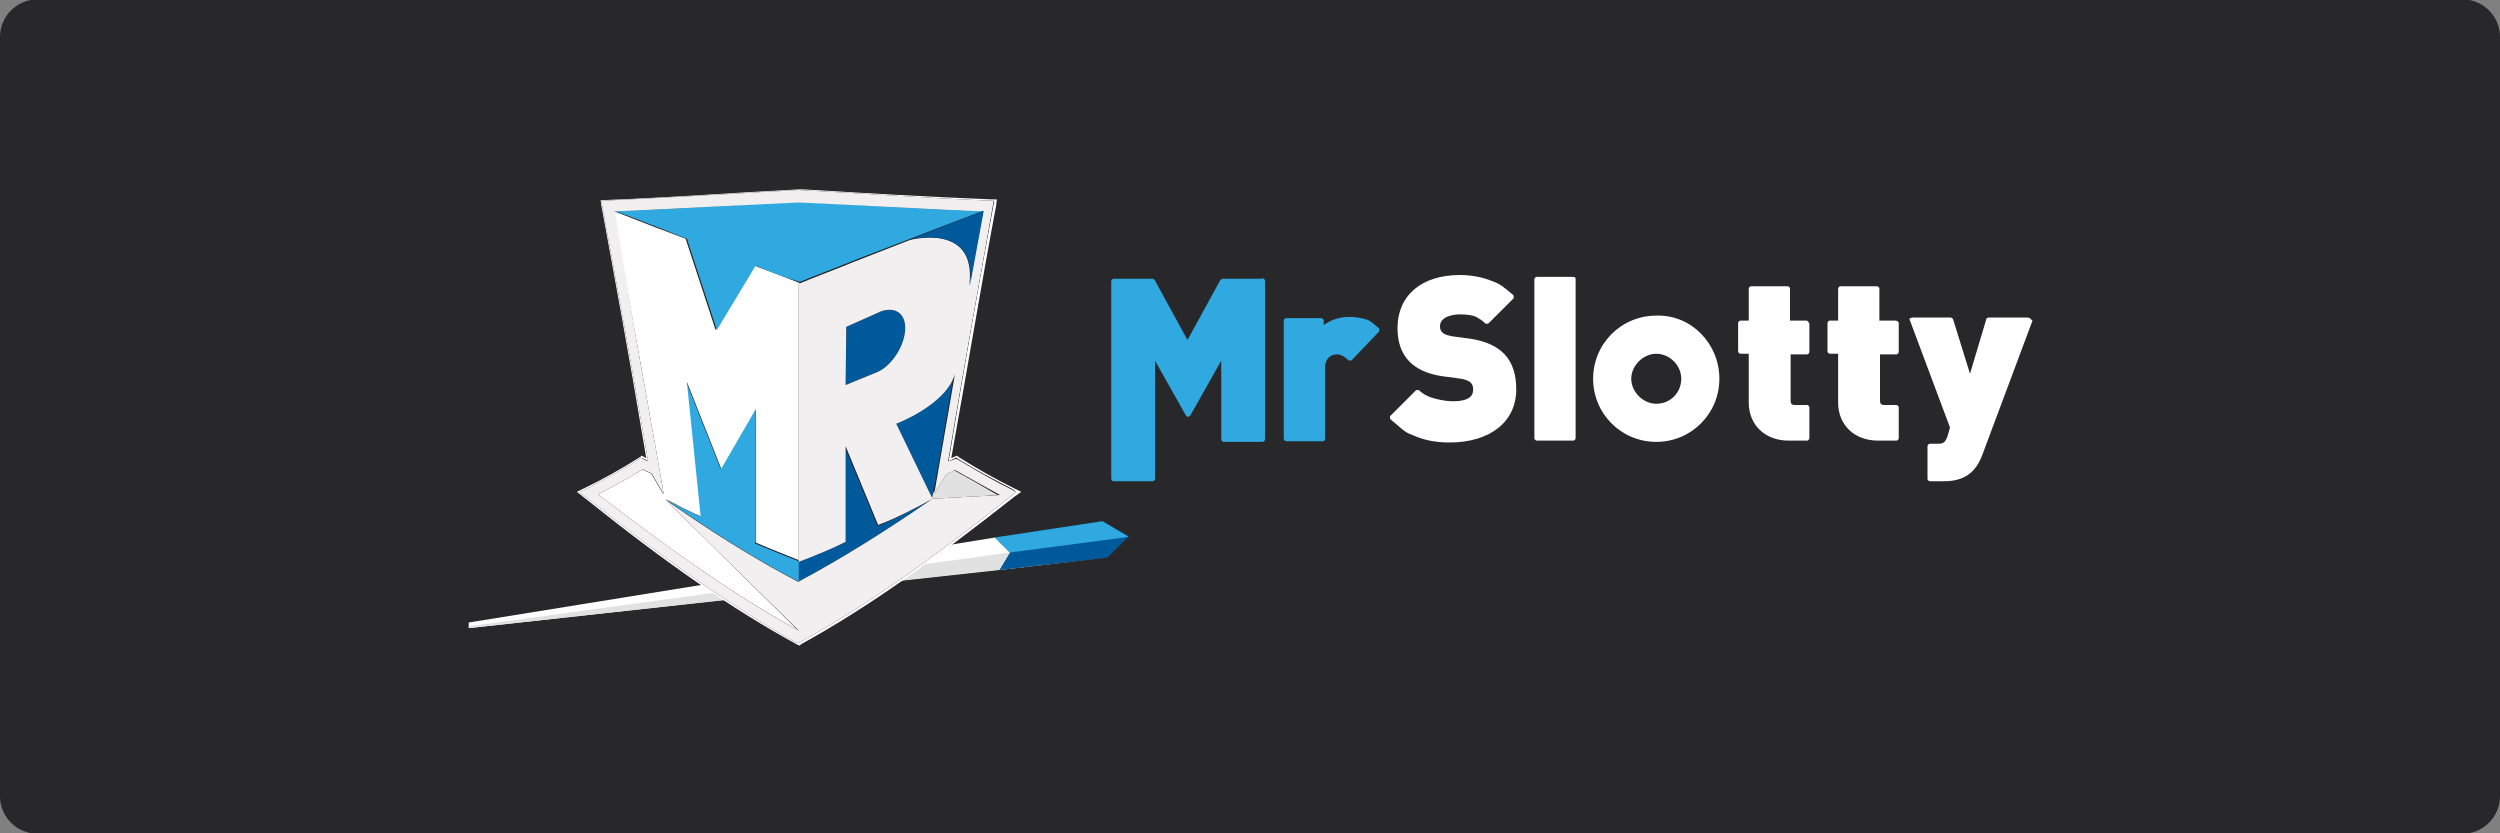 <?xml version="1.0" encoding="utf-8"?>
<!-- Generator: Adobe Illustrator 25.0.0, SVG Export Plug-In . SVG Version: 6.00 Build 0)  -->
<svg version="1.1"
	 id="svg2" sodipodi:docname="Deposit-Logo-Master-File_[D]Tom Horn-A-light-01.eps" xmlns:cc="http://creativecommons.org/ns#" xmlns:dc="http://purl.org/dc/elements/1.1/" xmlns:inkscape="http://www.inkscape.org/namespaces/inkscape" xmlns:rdf="http://www.w3.org/1999/02/22-rdf-syntax-ns#" xmlns:sodipodi="http://sodipodi.sourceforge.net/DTD/sodipodi-0.dtd" xmlns:svg="http://www.w3.org/2000/svg"
	 xmlns="http://www.w3.org/2000/svg" xmlns:xlink="http://www.w3.org/1999/xlink" x="0px" y="0px" viewBox="0 0 400 133.3"
	 style="enable-background:new 0 0 400 133.3;" xml:space="preserve">
<rect x="0" y="0" width="400" height="133.3" fill="#808080" stroke="none"/>
<style type="text/css">
	.st0{fill:#28272A;}
	.st1{fill:#B1B1B0;}
	.st2{fill:#232121;}
	.st3{fill-rule:evenodd;clip-rule:evenodd;fill:url(#Path_1_);}
	.st4{fill-rule:evenodd;clip-rule:evenodd;fill:url(#SVGID_1_);}
	.st5{fill-rule:evenodd;clip-rule:evenodd;fill:url(#Combined-Shape_5_);}
	.st6{fill:#FFFFFF;}
	.st7{fill-rule:evenodd;clip-rule:evenodd;fill:url(#Path_2_);}
	.st8{fill-rule:evenodd;clip-rule:evenodd;fill:url(#SVGID_2_);}
	.st9{fill-rule:evenodd;clip-rule:evenodd;fill:url(#Combined-Shape_6_);}
	.st10{fill-rule:evenodd;clip-rule:evenodd;fill:#586A6C;}
	.st11{fill:#586A6C;}
	.st12{fill-rule:evenodd;clip-rule:evenodd;fill:url(#Path_4_);}
	.st13{fill-rule:evenodd;clip-rule:evenodd;fill:url(#SVGID_3_);}
	.st14{fill-rule:evenodd;clip-rule:evenodd;fill:url(#Combined-Shape_7_);}
	.st15{fill-rule:evenodd;clip-rule:evenodd;fill:url(#Path_7_);}
	.st16{fill-rule:evenodd;clip-rule:evenodd;fill:url(#SVGID_4_);}
	.st17{fill-rule:evenodd;clip-rule:evenodd;fill:url(#Combined-Shape_8_);}
	.st18{fill-rule:evenodd;clip-rule:evenodd;fill:url(#Path_8_);}
	.st19{fill-rule:evenodd;clip-rule:evenodd;fill:url(#SVGID_5_);}
	.st20{fill-rule:evenodd;clip-rule:evenodd;fill:url(#Combined-Shape_9_);}
	.st21{fill-rule:evenodd;clip-rule:evenodd;fill:#C7C7C7;}
	.st22{fill:#C7C7C7;}
	.st23{fill-rule:evenodd;clip-rule:evenodd;fill:url(#Path_20_);}
	.st24{fill-rule:evenodd;clip-rule:evenodd;fill:url(#SVGID_6_);}
	.st25{fill-rule:evenodd;clip-rule:evenodd;fill:url(#Combined-Shape_20_);}
	.st26{fill-rule:evenodd;clip-rule:evenodd;fill:url(#Path_21_);}
	.st27{fill-rule:evenodd;clip-rule:evenodd;fill:url(#SVGID_7_);}
	.st28{fill-rule:evenodd;clip-rule:evenodd;fill:url(#Combined-Shape_21_);}
	.st29{fill:#2FA9E0;}
	.st30{fill:#00599B;}
	.st31{fill:#E1E1E1;}
	.st32{fill:#231F21;}
	.st33{fill:#F2EFF0;}
</style>
<path class="st0" d="M394,133.4H6c-3.3,0-6-2.7-6-6V5.9c0-3.3,2.7-6,6-6h388c3.3,0,6,2.7,6,6v121.5C400,130.7,397.3,133.4,394,133.4
	z"/>
<g>
	<path class="st29" d="M215.7,57.6c0.1,0.1,0.3,0.1,0.3,0.1c0.1,0,0.3,0,0.3-0.1l4.3-4.5c0.1-0.1,0.1-0.3,0.1-0.3
		c0-0.1,0-0.3-0.1-0.3c-0.9-0.7-1.3-1.2-2-1.4s-1.7-0.4-2.6-0.4c-1.6,0-2.9,0.4-4.2,1.3v-0.7c0-0.3-0.3-0.4-0.4-0.4h-5.6
		c-0.3,0-0.4,0.3-0.4,0.4v18.9c0,0.3,0.3,0.4,0.4,0.4h5.8c0.3,0,0.4-0.1,0.4-0.4V58.9c0-1.3,0.7-2.2,1.9-2.2
		C214.5,56.7,215.1,57,215.7,57.6 M202.4,45v25.3c0,0.3-0.3,0.4-0.4,0.4h-6.2c-0.3,0-0.4-0.3-0.4-0.4V57.7l-4.9,8.7
		c-0.1,0.1-0.3,0.3-0.4,0.3c-0.1,0-0.3-0.1-0.4-0.3l-4.9-8.7v18.9c0,0.3-0.3,0.4-0.4,0.4h-6.2c-0.3,0-0.4-0.3-0.4-0.4V45
		c0-0.3,0.3-0.4,0.4-0.4h6.2c0.1,0,0.3,0.1,0.4,0.3l5.2,9.5l5.2-9.5c0.1-0.1,0.3-0.3,0.4-0.3h6.2C202.2,44.4,202.4,44.7,202.4,45"/>
	<path class="st6" d="M289,51.3h-2.6v-5.1c0-0.3-0.3-0.4-0.4-0.4h-5.8c-0.3,0-0.4,0.3-0.4,0.4v5.1h-1.3c-0.3,0-0.4,0.3-0.4,0.4v4.5
		c0,0.3,0.3,0.4,0.4,0.4h1.3v7.8c0,3.6,2.6,6.1,6.4,6.1h2.9c0.3,0,0.4-0.3,0.4-0.4v-4.9c0-0.3-0.3-0.4-0.4-0.4h-1.9
		c-0.6,0-0.7-0.3-0.7-0.7v-7.4h2.6c0.3,0,0.4-0.3,0.4-0.4v-4.5C289.4,51.6,289.3,51.3,289,51.3 M269,60.6c0-2.2-1.9-4-4-4
		s-4,1.9-4,4s1.9,4,4,4C267.3,64.6,269,62.8,269,60.6 M275.1,60.6c0,5.6-4.5,10.1-10.1,10.1s-10.1-4.5-10.1-10.1s4.5-10.1,10.1-10.1
		C270.6,50.3,275.1,55,275.1,60.6 M251.7,44.3h-5.8c-0.3,0-0.4,0.3-0.4,0.4v25.4c0,0.3,0.3,0.4,0.4,0.4h5.8c0.3,0,0.4-0.3,0.4-0.4
		V44.7C252.1,44.4,252,44.3,251.7,44.3 M303.3,51.3h-2.6v-5.1c0-0.3-0.3-0.4-0.4-0.4h-5.8c-0.3,0-0.4,0.3-0.4,0.4v5.1h-1.3
		c-0.3,0-0.4,0.3-0.4,0.4v4.5c0,0.3,0.3,0.4,0.4,0.4h1.3v7.8c0,3.6,2.6,6.1,6.4,6.1h2.9c0.3,0,0.4-0.3,0.4-0.4v-4.9
		c0-0.3-0.3-0.4-0.4-0.4h-1.9c-0.6,0-0.7-0.3-0.7-0.7v-7.4h2.6c0.3,0,0.4-0.3,0.4-0.4v-4.5C303.9,51.6,303.6,51.3,303.3,51.3
		 M324.7,50.9c-0.1-0.1-0.3-0.1-0.4-0.1h-6.1c-0.1,0-0.4,0.1-0.4,0.3l-2.6,8.7l-2.7-8.7c0-0.1-0.3-0.3-0.4-0.3h-6.1
		c-0.1,0-0.3,0.1-0.4,0.1c-0.1,0.1-0.1,0.3,0,0.4l6.4,17.1l-0.4,1.4c-0.4,1-0.6,1.2-1.6,1.2h-1.2c-0.3,0-0.4,0.3-0.4,0.4v5.2
		c0,0.3,0.3,0.4,0.4,0.4h2.2c3.2,0,5.1-1.3,6.2-4.3l8-21.4C324.9,51.1,324.9,50.9,324.7,50.9 M242.6,62.3c0,5.2-4.2,8.5-10.7,8.5
		c-2.2,0-4.2-0.4-5.9-1.2c-1.3-0.4-1.9-1.2-3.5-2.5c-0.1-0.1-0.1-0.1-0.1-0.3s0-0.3,0.1-0.3l4-4c0.1-0.1,0.3-0.1,0.3-0.1
		c0.1,0,0.3,0,0.3,0.1c0.7,0.6,1,0.7,1.6,1c1.2,0.4,2.5,0.7,3.8,0.7c3.2,0,3.2-1.4,3.2-1.9c0-0.9-0.4-1.4-1.9-1.7l-3-0.4
		c-4.8-0.7-7.2-3.3-7.2-7.7c0-5.2,3.8-8.5,10-8.5c1.9,0,3.8,0.4,5.2,1c1.2,0.4,1.9,1,3.3,2.2c0.1,0.1,0.1,0.1,0.1,0.3
		c0,0.1,0,0.3-0.1,0.3l-3.9,3.9c-0.1,0.1-0.3,0.1-0.3,0.1c-0.1,0-0.3,0-0.3-0.1c-0.6-0.6-1-0.7-1.4-1c-0.7-0.3-1.6-0.4-2.6-0.4
		c-1,0-3.2,0.3-3.2,1.9c0,1.2,1,1.4,1.9,1.6l3,0.4C240.3,55,242.6,57.6,242.6,62.3"/>
	<polygon class="st6" points="161.6,88.4 159.2,86 75,99.6 75,100.5 177.2,89.2 159.9,91.2 	"/>
	<polygon class="st30" points="176.4,83.4 159.2,86 161.6,88.4 159.9,91.2 177.2,89.2 180.6,85.8 	"/>
	<polygon class="st31" points="161.6,88.4 75,100.2 75,100.5 159.9,91.2 	"/>
	<polygon class="st29" points="159.2,86 161.6,88.4 180.6,85.9 176.4,83.4 	"/>
	<path class="st6" d="M127.3,103c-10-5.5-20.5-12.7-34.1-23.6l-0.9-0.7l1.2-0.6c2.7-1.3,5.8-3,8.8-4.9l0.4-0.3l0.7,0.4
		c-2.7-16.2-5.1-29.1-7.2-40.5L96.1,32H97c10.3-0.4,20.8-1.2,30.8-1.7l0,0h0.7c9.8,0.6,20.1,1.2,30.1,1.6h0.9l-0.1,0.9
		c-2.2,11.6-4.3,24.4-7.2,40.5l0.9-0.4l0.4,0.3c3,1.9,5.9,3.5,8.7,4.9l1.2,0.6l-1,0.7c-13.7,10.8-24.1,18.1-34.1,23.6l-0.4,0.3
		L127.3,103z"/>
	<path class="st32" d="M127.5,102.5c-9.8-5.5-20.4-12.7-34-23.4l-0.4-0.4l0.6-0.4c2.7-1.3,5.8-3,8.8-4.9l0.3-0.1l1.2,0.6v-0.1
		c-2.9-16.3-5.2-29.5-7.4-41.1l-0.1-0.4h0.4c10.3-0.4,20.8-1.2,30.8-1.7h0.9c9.8,0.6,20.1,1.2,30.1,1.6h0.4l-0.1,0.4
		c-2.2,11.7-4.5,24.7-7.2,41.1v0.1l1.2-0.6l0.1,0.1c3,1.9,6.1,3.5,8.8,4.9l0.6,0.4l-0.4,0.4c-13.7,10.8-24.3,18.1-34.1,23.6
		l-0.3,0.1L127.5,102.5z"/>
	<path class="st30" d="M149.2,79.8c-7.1,4.9-14.2,9.4-21.5,13.3v-3.3c2.6-1,5.1-2,7.5-3.2v-15l5.2,12.6
		C143.4,82.9,146.3,81.4,149.2,79.8"/>
	<path class="st30" d="M144.8,53.1c-0.3,2.6-2.3,5.6-4.6,6.5l-4.9,2l0.1-9.3l5.6-2.5C143.4,49,145.1,50.3,144.8,53.1"/>
	<path class="st31" d="M152.6,75.2c-0.4,0.3-1,0.4-1.4,0.7l0,0l-1.9,3l-0.3,1.2l10.6-0.9C157.4,77.9,155.1,76.6,152.6,75.2"/>
	<path class="st30" d="M147.7,80.7L147.7,80.7c0.6-0.1,1-0.4,1.4-0.7C148.7,80.3,148.3,80.5,147.7,80.7"/>
	<path class="st30" d="M152.6,59.9c-1.3,4.9-9.4,8-9.4,8l5.8,12l0.3-1.2C149.5,78.4,152.6,59.9,152.6,59.9"/>
	<path class="st29" d="M120.7,86.9c2.3,1,4.6,1.9,7.1,2.9v3.3c-7.2-3.8-14.2-8.2-21.3-13.2c1.9,1,3.6,1.9,5.5,2.7l-2.2-21.5
		l5.5,13.9l5.5-9.5v21.4H120.7z"/>
	<path class="st6" d="M120.7,42.5l-6.2,10.3l-4.8-14.6c-1.9-0.7-6.9-2.6-11.7-4.5c2.6,14.3,8.1,45.3,8.1,45.3l-1.9-3.2l0,0
		c-0.4-0.3-1-0.4-1.4-0.7c-2.5,1.4-4.8,2.7-7.2,4c10.4,8.1,21.3,15.8,32.1,21.8l-21.1-21c1.9,1,3.6,1.9,5.5,2.7l-2.2-21.5l5.5,13.9
		l5.5-9.5v21.3c2.3,1,4.6,1.9,7.1,2.9V45.3C125.5,44.3,123.1,43.4,120.7,42.5"/>
	<path class="st29" d="M127.8,32.3c-9.8,0.4-19.7,1.2-29.6,1.4c4.8,1.7,9.8,3.8,11.7,4.5l4.8,14.6l6.2-10.3c2.3,1,4.6,1.9,7.1,2.6
		c2.9-1.2,5.9-2.3,8.8-3.5l20.8-8C147.4,33.4,137.6,32.8,127.8,32.3"/>
	<path class="st32" d="M144.8,53.1c-0.3,2.6-2.3,5.6-4.6,6.5l-4.9,2l0.1-9.3l5.6-2.5C143.4,49,145.1,50.3,144.8,53.1 M149.2,79.8
		c-7.1,4.9-14.2,9.4-21.5,13.3c-7.2-3.8-14.2-8.2-21.3-13.2l21.4,21c-10.8-5.9-21.5-13.7-32.1-21.8c2.3-1.2,4.8-2.6,7.2-4
		c0.4,0.3,1,0.4,1.4,0.7l0,0l1.9,3.3c0-0.4-5.6-31.5-8.1-45.3c9.8-0.4,19.7-1,29.6-1.6c9.8,0.6,19.7,1.2,29.6,1.6l-2.2,11.9
		c0,0,0,0,0-0.1l0,0c1.2-10.1-9.5-7.2-9.5-7.2l0,0l-9,3.5c-2.9,1.2-5.9,2.3-8.8,3.5v44.5c2.6-1,5.1-2,7.5-3.2V71.4l5.2,12.6
		C143.4,82.9,146.3,81.4,149.2,79.8l-5.8-12c0,0,8-3,9.4-8c0,0-3.2,18.5-3.3,19.1l1.9-3l0,0c0.4-0.3,1-0.4,1.4-0.7
		c2.5,1.4,4.8,2.7,7.2,4L149.2,79.8z M162,78.4c-2.7-1.3-5.6-3-8.8-4.9l-0.3-0.1c0,0-0.9,0.4-1.2,0.4c2.7-16.2,5.1-29.2,7.2-41.1
		l0.1-0.6h-0.6c-10.3-0.4-20.8-1.2-30.8-1.7c-10.1,0.6-20.5,1.2-30.8,1.7h-0.6l0.1,0.6c2.2,11.7,4.6,24.9,7.4,41.1
		c-0.4-0.1-1.2-0.6-1.2-0.6l-0.3,0.3c-3,1.9-6.1,3.5-8.8,4.9l-0.7,0.4l0.6,0.4c13.6,10.8,24,17.9,34,23.6l0.3,0.1l0.3-0.1
		c10-5.5,20.4-12.7,34.1-23.6l0.6-0.4L162,78.4z"/>
	<path class="st33" d="M144.8,53.1c-0.3,2.6-2.3,5.6-4.6,6.5l-4.9,2l0.1-9.3l5.6-2.5C143.4,49,145.1,50.3,144.8,53.1 M149.2,79.8
		c-7.1,4.9-14.2,9.4-21.5,13.3c-7.2-3.8-14.2-8.2-21.3-13.2l21.4,21c-10.8-5.9-21.5-13.7-32.1-21.8c2.3-1.2,4.8-2.6,7.2-4
		c0.4,0.3,1,0.4,1.4,0.7l0,0l1.9,3.3c0-0.4-5.6-31.5-8.1-45.3c9.8-0.4,19.7-1,29.6-1.6c9.8,0.6,19.7,1.2,29.6,1.6l-2.2,11.9
		c0,0,0,0,0-0.1l0,0c1.2-10.1-9.5-7.2-9.5-7.2l0,0l-9,3.5c-2.9,1.2-5.9,2.3-8.8,3.5v44.5c2.6-1,5.1-2,7.5-3.2V71.4l5.2,12.6
		C143.4,82.9,146.3,81.4,149.2,79.8l-5.8-12c0,0,8-3,9.4-8c0,0-3.2,18.5-3.3,19.1l1.9-3l0,0c0.4-0.3,1-0.4,1.4-0.7
		c2.5,1.4,4.8,2.7,7.2,4L149.2,79.8z M162,78.4c-2.7-1.3-5.6-3-8.8-4.9l-0.3-0.1c0,0-0.9,0.4-1.2,0.4c2.7-16.2,5.1-29.2,7.2-41.1
		l0.1-0.6h-0.6c-10.3-0.4-20.8-1.2-30.8-1.7c-10.1,0.6-20.5,1.2-30.8,1.7h-0.6l0.1,0.6c2.2,11.7,4.6,24.9,7.4,41.1
		c-0.4-0.1-1.2-0.6-1.2-0.6l-0.3,0.3c-3,1.9-6.1,3.5-8.8,4.9l-0.7,0.4l0.6,0.4c13.6,10.8,24,17.9,34,23.6l0.3,0.1l0.3-0.1
		c10-5.5,20.4-12.7,34.1-23.6l0.6-0.4L162,78.4z"/>
	<path class="st30" d="M155.2,45.7L155.2,45.7L155.2,45.7c1.2-10.1-9.5-7.4-9.5-7.4l11.7-4.6L155.2,45.7z"/>
	<polyline class="st33" points="97.6,33 126.5,31.1 157.6,33.1 157,33.8 127.8,32.4 98.4,33.8 102.3,57.8 97.6,34.1 	"/>
</g>
</svg>
